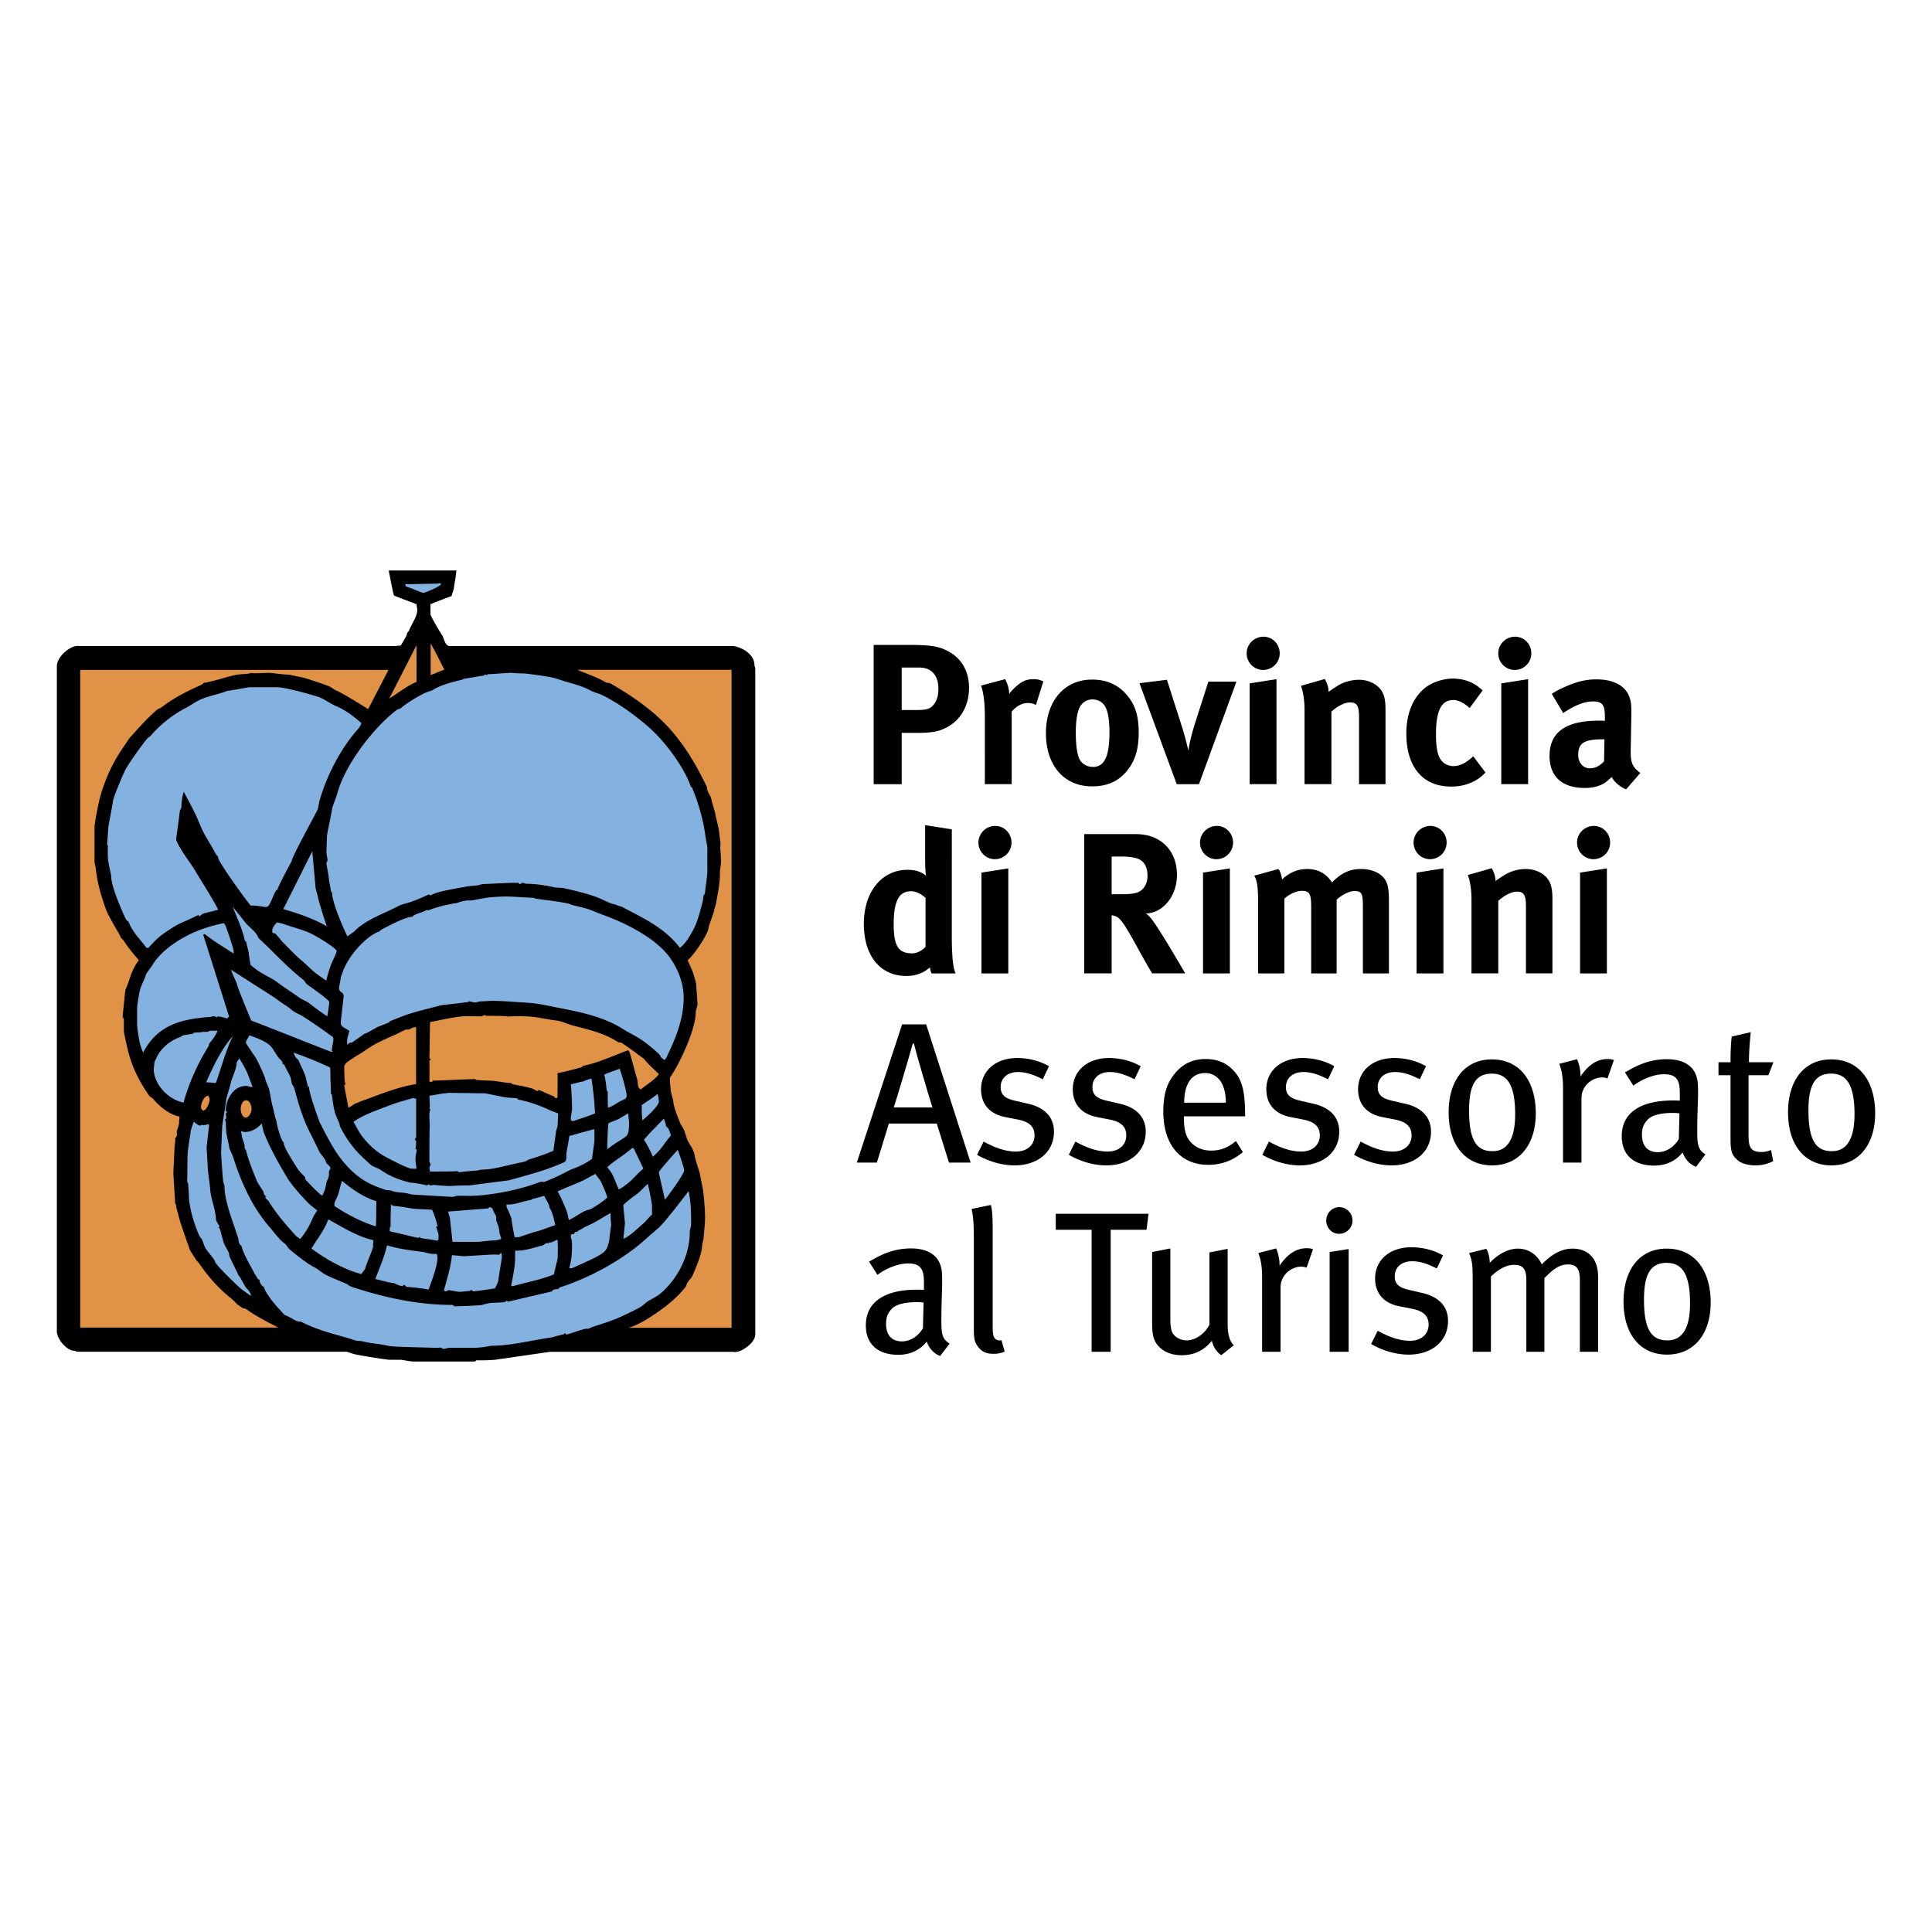 <svg xmlns="http://www.w3.org/2000/svg" width="2500" height="2500" viewBox="0 0 192.756 192.756"><g fill-rule="evenodd" clip-rule="evenodd"><path fill="#fff" fill-opacity="0" d="M0 0h192.756v192.756H0V0z"/><path d="M38.792 56.918h6.741c-.053.715-.228 1.485-.228 1.624 0 .148-.166.644-.253.924-.677.256-1.426.538-2.105.814v1.013c.006.148.757 1.462 1.193 2.127.16.259.254 1.128.853 1.035H73.12c.93.099 2.151.852 2.151 1.901 0 .14.083.226.083.341v66.272c0 .139.022.18-.016.236 0 .699-1.211 1.621-1.873 1.672-.127.004-.235.047-.25-.002h-18.36l-5.441.787c-.744.062-1.044.062-1.889.055a.275.275 0 0 1-.246.121h-6.12c-.154 0-1.083-.176-1.226-.176h-1.129c-.149 0-2.273-.312-3.345-.535-.292-.051-.78-.264-.924-.264H7.75c-.152 0-.202-.068-.248-.102-.826.096-1.894-1.256-1.83-1.994V66.464c.006-.971 1.408-2.155 2.237-2.01h31.624c.107-.053.287-.03.45-.046.217-.362.618-1.012.618-1.154 0-.144.157-.229.212-.357.286-.713.817-1.401.817-2.025 0-.145-.06-.428-.074-.592-.709-.276-1.515-.558-2.253-.869-.202-.742-.309-1.485-.478-2.243l-.033-.25z"/><path d="M49.992 124.988c.073.135.079.285.079.43 0 .148-.347 2.152-.347 2.297 0 .146-.229.648-.351.828-.703.119-1.973.287-2.114.287-.145 0-.118-.109-.26-.109-.145 0-.046.053-.107.068-.342.041-.928.096-1.069.096-.143 0-.919-.164-1.063-.164-.135 0-.112.109-.254.109-.142 0-.142-.057-.223-.064.346-1.281.695-2.363.802-3.539.711.047 1.024.104 1.167.104.142 0 2.181-.125 2.758-.158.223-.012.519-.012.793.016l.189-.201zM43.573 125.104c.064.125.069.262.069.404 0 .908-.726 2.689-.876 3.15-1.109-.188-1.425-.201-2.208-.268-.119-.076-.129-.188-.277-.188-.136 0 0 .119-.136.119-.15 0-.625-.178-.843-.312-.611-.037-1.315-.305-1.856-.393.366-1.01.927-2.244 1.162-3.371 1.28.402 2.553.514 3.79.699.325.118.769.189 1.175.16zM55.622 123.676c.07.824.014 1.715.014 1.859 0 .148-.288 1.092-.361 1.602-1.391.576-2.67.77-4.079 1.178h-.204c.214-1.152.403-1.936.403-2.891v-.656c.859.086 1.983-.334 2.663-.488.187-.039.401-.27.546-.27.146 0 .047.068.094.115.033-.047.024-.08.033-.166.363.053.528-.145.891-.283zM32.758 121.658c1.427.783 2.914 1.729 4.505 2.076-.045.369-.045.535-.045.682s-.744 1.896-.744 2.033c0 .145-.296.48-.423.668-1.674-.451-3.414-1.391-4.979-2.555.597-.98 1.247-1.757 1.686-2.904zM60.912 121.031c.016.775.062.994.062 1.15 0 .145-.17 1.23-.17 1.371 0 .143-.119.697-.252.965-.098.189-.249.389-.414.5-.407.287-1.006.578-1.476.789-.499.236-1.086.5-1.604.723h-.262c.12-.473.176-.775.229-1.172.075-.914.054-1.258.014-1.598.049-.1-.088-.141-.081-.289v-.299c.122-.09.392.043.367-.219.115-.068.27.01.399-.191.223-.064.499-.283.743-.396.987-.416 1.605-.885 2.445-1.334zM48.869 120.451c.142 0 .222.074.262.131.335.891.369.402.369 1.111 0 .119.316.748.316 1.143 0 .236.139.51.192.756-.242.129-.537.154-.824.17-.75.039-1.306.139-1.442.135h-2.599c-.069-.771-.24-2.131-.24-2.266 0-.141-.168-.518-.187-.752l3.92-.311c.142 0 .084-.117.233-.117zM39.009 120.166c.088.064.187.141.299.15.517.041 1.092.131 1.619.229.67.123 1.425.076 2.188.16.24.512.527 1.477.527 1.621 0 .143-.113-.064-.113.076 0 .145.223.643.223.791v.465l-.131.129c-.528-.117-1.103-.178-1.652-.26-.04-.047-.04-.092-.072-.148-.04.057-.058.115-.206.115-.143 0-1.871-.459-2.806-.643-.007-.41.049-.486.09-.545.019-.054-.041-.161.034-2.14zM54.307 119.309c.119.352.483.766.509 1.162.322.514.446 1.121.585 1.756-.489.148-1.375.518-1.908.65-.584.137-1.646.561-1.794.561h-.352c-.127-.596-.303-1.605-.303-1.744 0-.146-.282-.85-.508-1.264v-.256c.927.033 1.515-.314 2.423-.449a.258.258 0 0 0 .125-.09c.393-.098.795-.217 1.223-.326zM64.627 118.104c.192.709.428 2.07.424 2.213v.865c-.3.244-.578.65-.893.91-.555.467-1.206 1.158-1.961 1.514.044-.541.153-1.424.153-1.58 0-.141-.165-1.631-.165-1.77 0-.117 1.107-.951 1.215-1.023.419-.286.803-.721 1.227-1.129zM34.133 117.814c.921.789 2.221 1.699 3.418 2.021-.03.32.015 2.189-.062 2.514-1.393-.414-2.842-1.178-4.121-2.025v-.25c0-.145.287-.641.378-.924.135-.4.199-.855.387-1.336zM59.405 117.125c.2.301.463.574.574.818.227.496.599 1.361.599 1.504s-1.044.857-1.588 1.148c-.188.105-.4.119-.61.215-.551.254-1.083.676-1.621.908-.087-.246-.106-.549-.18-.764a15.957 15.957 0 0 0-.942-2.088c.757-.361 1.6-.666 2.379-1.016.463-.213.907-.491 1.389-.725zM67.615 114.713c.25.656.648 1.898.648 2.035 0 .418-1.746 2.742-1.924 2.957-.199-.936-.601-2.605-.601-2.754 0-.14 1.217-1.48 1.877-2.238zM63.062 114.541c.063 0 .146.014.186.076.31.633.595 1.26.944 1.971-.899.752-1.192 1.369-2.45 2.088-.385-.775-.492-1.51-1.166-2.213.652-.629 1.651-1.17 2.486-1.922zM26.115 112.078c.078.359.134.729.261 1.051.632 1.537 1.464 3.027 2.316 4.43.452.736 1.44 1.84 2.136 2.539.212.205.518.422.811.664-.114.246-.339.51-.416.711-.366.883-.754 1.514-1.266 2.137-.137-.057-.187-.172-.353-.219-1.093-1.219-2-2.24-2.824-3.58-.039-.072-.305-.221-.305-.363s.068-.02.117-.055c-.193-.133-.283-.268-.283-.402 0-.148-.56-.836-.727-1.277-.368-.891-.829-2.07-1.042-2.963-.199-.258-.126-.32-.126-.354 0-.256-.24-.77-.278-1.025-.021-.188-.067-.342-.112-.547a.834.834 0 0 0 .417.113c.643 0 1.263-.362 1.674-.86zM19.333 111.902c.184.178.488.4.636.4.143 0 .028-.041.053-.076.151.031.566.049.759-.094.019.088.07.027.07.17 0 .141-.233 2.037-.233 2.18 0 .145.12 2.033.12 2.186 0 .143.237 1.838.237 1.977 0 .754.573 2.125.573 3.049 0 .139.336.543.336.686 0 .137-.067.018-.114.062.046.037.1.074.141.096.15.459.259.939.39 1.383.186.58.561.914.561 1.293 0 .152.634 1.34.93 2.023.18.139.48.842.741 1.207.134.189.51.482.496.855-.314-.238-.736-.52-.997-.721-.141-.113-2.601-2.426-2.601-2.758 0-.137-.612-.816-.908-1.248-.16-.254-.247-.652-.379-.914-.04-.102-.191-.215-.25-.352-.489-1.053-1.048-2.887-1.048-4.002 0-.146-.062-.973-.062-1.115 0-.148-.112-.236-.112-.344.053-1.848 0-2.135.058-2.816.054-.697.285-1.922.285-2.068-.001-.141.181-.693.318-1.059zM66.231 111.611c.083.193.201.516.201.664 0 .143.229.244.264.346.074.199.193.449.245.688-.673.697-.829 1.262-1.803 2.096-.261-.596-.541-1.164-.892-1.693.637-.763 1.272-1.343 1.985-2.101zM62.683 111.094c.014.316.074.748.074.895 0 1.758-.177 1.125-2.166 2.668-.014-.713.042-1.869.105-2.568.293-.186.662-.271.927-.402.304-.14.686-.416 1.06-.593z" fill="#83b2e1"/><path d="M24.556 109.777c.419 0 .546.67.546.859 0 .342-.268.867-.573.867-.466 0-.519-.826-.519-.838 0-.224.108-.888.546-.888z" fill="#e09346"/><path d="M41.2 109.551l.318.061v3.861c0 .141-.117.033-.117.178s.117.113.117.234c0 .574-.059.598-.059.742s.111-.086.111.062c0 .541-.254.398-.015 1.916h-.457c-.409.006-2.318-1.02-2.49-1.109-1.108-.582-1.854-1.305-2.527-2.195-.283-.369-.527-.9-.818-1.381 1.127-.785 2.385-1.152 3.518-1.607.745-.293 1.614-.534 2.419-.762z" fill="#83b2e1"/><path d="M20.781 109.322c.066.137.134.229.134.377 0 .277-.278 1.102-.675 1.111-.12-.121-.189-.23-.189-.369 0-.275.239-1.105.73-1.119z" fill="#e09346"/><path d="M65.607 109.139c.078.248.131.613.131.742 0 .512-1.475 1.758-1.639 1.904-.024-.195-.078-.375-.074-1.535.584-.412 1.095-.695 1.582-1.111zM44.815 109.033l3.533.049c.141 0 1.349.268 2.045.395.331.041.743.074 1.133.088.086.037.138.102.189.146 1.094.18 2.438.701 3.281 1.115.211.107.695.191.695.328 0 .143-.056 1.006-.056 1.148 0 .141-.129.385-.155.547-.089.627-.181 1.326-.269 1.965-.781.344-1.619.623-2.402.852-.132.033-.28.178-.461.23-.218.059-.53.115-.806.172-1.103.23-2.377.633-3.564.633-.119 0-.282.084-.404.084-.856.047-1.61.166-1.751.166-.143 0-.102-.062-.156-.098-.05-.016-.154.039-2.766.035-.003-.141-.063-.197-.063-.336 0-.143.114-.232.114-.373 0-.143-.114-.168-.114-.287 0-3.365.036-3.506.036-3.617 0-.232-.036-.607-.036-.742 0-.324-.023-.629.114-.801l-.114-.131c.063-.062.06-.102.005-1.273.654-.117 1.342-.246 1.972-.295zM59.008 107.6c.185 1.168.301 2.318.359 3.48-.705.299-1.457.531-2.153.76h-.175c-.076-.062-.088-.135-.088-.283 0-.146.128-.832.128-.977 0-.139-.054-1.754-.122-2.395.424-.078.836-.244 1.227-.285.225-.134.513-.185.824-.3zM61.822 106.625c.058.117.704 2.168.704 2.721 0 .328-.411.377-.814.621-.467.268-.594.418-1.063.557-.015-.486-.015-1.391-.015-1.52 0-.15-.052-.16-.104-.221-.059-.523-.092-1.035-.245-1.57.476-.242.996-.356 1.537-.588z" fill="#83b2e1"/><path d="M23.867 105.584c.306.479.557.934.756 1.355.196.432.357.963.587 1.514-.199.01-.507-.111-.654-.111-1.334 0-2.033 1.436-2.033 2.492 0 .145.109-.072.109.061 0 .146-.062.137-.101.182-.009.111.041.307.041.457 0 .135-.11.023-.11.172 0 .137.061.16.074.223-.014.348.036.863.036 1.01 0 .139.289 1.373.289 1.521 0 .139.328.73.435 1.094.729 2.307 1.833 4.824 3.556 6.822.461.529 1.062 1.355 1.512 1.66.219.15.349.451.507.6.871.719 1.863 1.494 2.504 1.807.378.178.762.574 1.127.742.668.34 1.419.621 2.151.943.214.221.625.324.814.383 3.214 1.029 6.373 1.682 9.693 1.682.054 0 .087.137.234.137.143 0 2.235-.055 2.691-.137.187-.027.303-.098.511-.135.567-.125 1.209-.07 1.782-.15.056-.037.148-.07.167-.15l.134.113 4.394-1.029c.113-.266.43-.182.636-.252.064-.035.059-.092.121-.137 2.925-.93 6.357-2.752 8.771-4.99.511-.475 1.052-.861 1.489-1.352.879-.996 1.837-2.273 2.614-3.268.078.312.181 1.127.197 1.414.034.689.052.857.052 1.836 0 .287-.135.561-.135.861 0 2.025-.968 4.322-2.768 5.967-.333.312-.911.629-1.306.844-.312.172-.592.514-.973.711a31.17 31.17 0 0 1-1.834.895c-.851.395-1.858.699-2.764.998-.13.045-.266.107-.398.174-.1.049-.293.01-.404.039-.592.145-1.703.557-1.835.557-.158 0-.031-.113-.185-.113-.142 0-.025.045-.051.084-.396.092-.858.205-1.278.33-1.916.256-4.141.846-6.067.83-.511.129-1.266.201-1.791.201h-2.307c-.149 0-.469.107-.612.107-.119 0-.185-.213-.63-.094-.068-.014-.117-.014-.18-.014-5.719-.152-3.85-.105-5.686-.379a14.374 14.374 0 0 1-1.663-.281c-.167-.033-.416-.01-.639-.072-.992-.342-2.105-.6-3.203-.963-.714-.236-1.5-.543-2.238-.924-.403.057-.701-.221-1.045-.395-.174-.09-.392-.213-.567-.26-.646-.703-1.336-1.426-1.841-2.287-.073-.125-.189-.326-.205-.488-.235-.117-.446-.441-.446-.646 0-.146-.153-.146-.21-.178-.016-.164-.217-.379-.287-.52-.446-.871-1.064-1.838-1.306-2.738-.009-.059-.121-.092-.188-.23-.051-.098-.131-.297-.119-.465-.38-1.336-1.391-3.688-1.391-5.254 0-.145-.119-.373-.138-.541a79.904 79.904 0 0 1-.206-2.846c0-.15.111-2.475.111-2.615s.4-2.529.4-2.664c0-.148.345-1.176.475-1.756.099-.441.565-1.342.565-1.891.004-.139.174-.296.259-.493z" fill="#83b2e1"/><path d="M29.296 105.021c1.209.43 2.571.969 3.64 1.492.03.303.03.852.03.998s.056 1.439.056 1.57c0 .156.042.057.086.098.083.623.153 1.275.327 1.883.1.352.449 1.008.449 1.158 0 .141.291.643.471.959.386.66.869 1.291 1.368 1.83.356.375.874.848 1.27 1.205.227.205.72.32 1.016.525 1.019.723 2.042 1.02 2.916 1.254.565.025 1.146.16 1.706.277l.132-.117c.136.213.408.043.626.072.461.062 1.309.105 1.462.105.146 0 .776-.061 1.979-.061l3.952-.512c1.03-.289 2.14-.584 3.154-.906a25.58 25.58 0 0 0 2.362-.898c.28-.121.175-.621.224-.932.065-.518.208-1.084.279-1.68.812-.236 1.669-.465 2.506-.691v1.107c.004.145-.163 1.217-.24 1.859-.605.469-1.512.873-2.133 1.078-.792.422-1.701.871-2.575 1.203-.157.057-.358-.02-.512.039-1.757.678-3.838 1.115-5.754 1.311-1.021.1-1.374.055-2.412.055-.17 0-.405.113-.54.113l-3.88-.227c-.142 0-.516-.104-.696-.137-.547-.111-1.016-.049-1.495-.254-.158-.064-.415-.025-.618-.092-.738-.238-1.599-.564-2.372-1.092-1.113-.758-2.038-1.85-2.75-2.996-.503-.82-.974-1.742-1.421-2.615-.085-.193-1.069-2.898-1.069-3.492 0-.146-.037-.053-.089-.078-.141-.344-.183-.764-.284-1.086-.178-.486-.443-.996-.68-1.547-.043-.135-.175-.156-.244-.252a1.703 1.703 0 0 1-.247-.526zM23.25 103.352c-.76 1.504-1.204 3.33-1.717 4.695-.192.008-.424-.049-.964-.062.639-1.481 1.535-3.358 2.681-4.633zM24.89 103.293c.721.268 1.679.596 2.138 1.111.299.346.529.838.781 1.131.206.25.391.326.391.6 0 .137.1.029.145.053.142.33.333.676.518 1.025.156.268.195.643.27.928.033.135.165.227.196.34.24.797.493 1.832.801 2.645.185.508.397 1.072.638 1.551.316.662.757 1.49 1.115 2.281.033.088.631.729.631.963 0 .141.454.457.454.596 0 .152-.107.229-.14.357-.019.105 0 .279-.019.461-.024.234-.203.449-.227.623-.111.611-.188.885-.446 1.348-.592-.463-1.078-1.016-1.609-1.562-.036-.029-.084-.158-.084-.299 0-.021-.551-.492-.846-.99-.244-.4-1.282-1.961-1.282-2.4 0-.135-.107-.125-.151-.244a7.768 7.768 0 0 1-.562-1.816c-.027-.234-.141-.459-.19-.689a16.881 16.881 0 0 0-.229-.977c-.132-.504-.201-1.096-.338-1.654-.08-.305-.367-.852-.367-.99 0-.145-.55-1.389-.875-1.994-.289-.521-1.073-1.537-1.073-1.68-.001-.148.23-.472.36-.718zM21.003 102.834h.706c-.167.441-.517.906-.842 1.299-.017.053-.021.18-.036.215a21.433 21.433 0 0 0-2.518 5.656c-1.633-.33-2.973-1.922-2.973-3.324 0-.152.058-.461.058-.604 0-.139.136-.359.211-.531.466-1.02 1.394-1.729 2.335-2.061.114-.045.292-.195.464-.215.291-.037.575-.098.845-.129-.011-.193.535-.094.801-.154.206-.055.484-.039.627-.039.141 0 .182-.117.322-.113z" fill="#83b2e1"/><path d="M41.307 102.492h.206v5.674c-1.226.162-2.83.715-4.145 1.211-.604.234-1.299.455-1.949.744-.209.109-.407.287-.661.402-.13-.768-.412-2.115-.412-2.266s.111.084.111-.055c0-.428-.093.352-.111-1.781 0-.119.149-.355.312-.469.636-.465 1.347-.842 1.994-1.299.792-.551 1.897-1.039 2.821-1.439.356-.158.683-.354.985-.48.095-.041.287.012.385-.035a2.95 2.95 0 0 1 .464-.207zM48.348 101.285c.141 0 .089.061.141.068.109-.01 2.09-.002 2.139.066 2.552-.16 3.349.221 4.86.393.592.066 1.202.398 1.802.539 1.408.363 3.021.734 4.366 1.613.094.055.311.043.38.092.79.523 1.515 1.072 2.243 1.611.298.414.945.996 1.461 1.498-.487.641-1.164.988-1.803 1.525-.4-.178-.244-.631-.358-.996-.258-.855-.476-1.725-.722-2.588a.76.76 0 0 0-.192-.324c-1.53.561-2.974 1.256-4.508 1.562-.057.041-.057.096-.115.133-.744.197-1.562.436-2.413.586.01.617.01 1.246-.01 2.48h-.172c-.142.006-.136-.111-.191-.168-.51-.166-1.392-.631-1.539-.631-.135 0 .094.107-.059.107-.139 0-.411-.203-.635-.271a16.531 16.531 0 0 0-1.722-.369c-.103-.016-.247-.055-.282-.158-.846-.02-1.473-.234-2.178-.234-.144 0-.951-.055-1.091-.055-.142 0-.248-.008-.355-.111l-4.153.166c-.141 0-.062.053-.126.115h-.269v-2.1c-.005-.148.109.039.109-.105 0-.146-.051-.096-.114-.164l.063-3.59c.934-.178 1.858-.4 2.775-.523.733-.1 1.091-.057 2.363-.057.109.001.163-.11.305-.11z" fill="#e09346"/><path d="M23.044 96.748l4.391 2.812c.668.525 1.192.787 1.73 1.242.301.26.715.383 1.077.617a60.566 60.566 0 0 1 2.984 2.057c.029.062.029.16.029.301 0 .143-.123.633-.143.986-.034.062.005.076.127.166h-.234c-2.765-1.066-5.419-2.152-7.938-3.105-.475-1.135-1.404-3.412-1.404-3.557 0-.136-.456-1.027-.619-1.519z" fill="#83b2e1"/><path d="M22.326 92.102c.127.115.201.299.257.475.278.739.738 2.169.728 2.309v.25c-1.068-.686-2.042-1.27-2.89-1.95 0 0-.141.033-.141.086l2.581 8.162c-.066.074-.171.107-.186.188-.308-.109-.651-.168-.928-.225l-.123.115c-.132-.121-.194-.115-.338-.115-.149 0-.215.066-.339.07-1.201.074-2.667.264-3.84.801-1.351.615-2.194 1.557-2.829 2.744a5.775 5.775 0 0 1-.336-.994 15.012 15.012 0 0 1-.263-1.779v-1.682c0-.141.146-1.156.263-1.699.1-.475.597-1.418.597-1.562 0-.146.512-.74.73-1.107 1.01-1.622 3.245-2.911 4.927-3.504a16.759 16.759 0 0 1 2.13-.583zM27.658 92.042c.272 0 1.319.378 1.325.378.627.192 1.346.402 1.935.668.861.398 2.673 1.555 2.673 1.792 0 .143-.248.665-.365.91-.306.634-.497 1.344-.677 2.043-.258-.17-.582-.395-.938-.652-.571-.441-1.077-.989-1.494-1.328-.556-.456-1.241-1.179-1.832-1.775-.254-.255-.521-.64-.826-.945-.036-.037-.292-.001-.292-.147v-.236c0-.144.375-.708.491-.708zM23.217 90.493c.446.486 1.036 1.279 1.315 1.616.339.399 1.03.848 1.268 1.494 1.448 1.321 2.755 2.815 4.441 4.134.151.139.243.336.351.436.541.406 2.258 1.568 2.258 1.82 0 .135-.106.916-.194 1.404-.648-.406-1.311-.918-1.864-1.348-.249-.191-.57-.27-.842-.457-.778-.547-1.74-1.178-2.258-1.572-.634-.484-1.531-.818-2.282-1.417-.134-.102-.24-.196-.41-.331-.07-.414-.185-1.041-.185-1.193 0-.138-.225-.857-.225-1 0-.146-.114-.157-.161-.222-.197-1.025-.776-2.306-1.212-3.364zM50.962 89.455c.142 0 2.094.12 2.235.12.146 0 .127.058.181.072 1.091.158 2.189.274 3.211.476.106.023.294.081.419.152.438.104.97.238 1.476.368.524.145 1.049.409 1.612.608 2.174.781 5.065 2.194 6.538 4.028 1.013 1.267 1.576 2.853 1.576 4.251 0 2.037-.73 3.984-1.788 6.102l-.141.129c-.131-.125-.369-.234-.369-.377 0-.141-1.223-1.17-1.876-1.619-.595-.404-1.364-.762-1.94-1.135-2.075-1.303-4.719-1.754-6.533-2.113-.863-.172-1.844-.393-2.766-.461-.458-.037-.921-.053-1.379-.09a49.41 49.41 0 0 0-2.209-.117c-.145 0-1.119.059-1.265.059-.136 0-.43.111-.578.111-.136 0-.394-.111-.534-.111-.148 0-.057.059-.113.066-.863.105-1.787.215-2.649.309-.965.252-2.085.521-3.144.84-.662.199-1.32.504-2.005.746-.058.037-.058.1-.112.139-.354.137-.758.307-1.155.459-.374.215-1.106.637-1.322.686-.397.312-.855.594-1.221.865-.027.01-.166.02-.263.031-.063.043-.079.166-.217.154v-.375c-.005-.141.113-.637.23-.959-.477-.369-.866-.389-.866-.844 0-.139.286-2.467.286-2.613 0-.523-.453-.332-.453-.832 0-.143.167-.885.167-1.021 0-.146.118-.316.156-.451.451-1.53 2.243-3.643 3.653-4.165.099-.036.221-.19.358-.257.537-.249 2.226-1.222 3.013-1.222 0-.229.926-.395 1.394-.67.059-.015.117.043.175.023a14.033 14.033 0 0 1 2.763-.713c.17-.025.377-.125.576-.173.266-.065.632-.125.958-.087.58-.096 1.259-.271 1.969-.329 1.488-.115 1.804-.06 1.952-.06zM31.158 84.926l.324 3.634c0 .152.23.75.263 1.091.251.867.531 1.831.864 2.778-1.214-.738-2.892-1.308-4.345-1.729l2.894-5.774z" fill="#83b2e1"/><path d="M24.906 68.562h2.685c.999 0 4.079.922 4.265.998.573.231 1.182.692 1.721.911.872.358 1.652.952 2.487 1.677-.057.129-.125.326-.26.487-1.919 2.152-3.199 4.794-3.918 7.215-.073.274-.103.639-.216.955-.043.156-2.551 4.673-2.551 5.067 0 .027-1.205 2.19-1.461 2.92-.042.031-.094.019-.136.081-.186.337-.347.76-.488 1.06-.177.368-.252.56-.528.56-.14 0-.969-.175-1.488-.142-.54-.614-3.248-4.383-3.248-4.778 0-.133-.171-.238-.247-.378-.379-.764-.919-1.54-1.262-2.239-.225-.445-.431-.991-.632-1.442-.36-.801-.843-1.659-1.292-2.514-.188.448-.243 1.393-.243 1.532 0 .143-.144.282-.155.403-.099.922-.359 2.637-.359 2.783 0 .465 1.35 2.311 1.468 2.5.086.139.272.378.34.513.657 1.122 1.843 2.933 2.381 4.033a69.72 69.72 0 0 1-1.456.373c-.146.033-.321.271-.462.271-.139 0 .083-.113-.062-.113-.02 0-1.03.494-1.653.759-.598.257-1.237.687-1.884 1.144-.494.343-.97.847-1.445 1.363h-.194c-.63-.851-1.378-1.542-1.761-2.538-.03-.102-.213-.137-.306-.345-.288-.6-1.455-3.189-1.455-4.257 0-.144-.241-1.074-.308-1.658-.048-.47-.026-.935-.018-1.381-.009-.058-.072-.003-.072-.146 0-.151.113-1.519.113-1.669 0-.134.46-2.462.46-2.61 0-.331 1.102-2.938 1.336-3.329a33.017 33.017 0 0 1 2.073-2.928c.067-.092.275-.191.385-.324a11.917 11.917 0 0 1 3.517-2.766c.493-.259.981-.64 1.56-.875.809-.337 1.759-.48 2.532-.809.735-.079 2.094-.364 2.237-.364zM50.962 67.126c.746.062 1.149.062 1.284.062.152 0 1.843.21 2.681.374.309.062.637.156.98.269.9.316 2.03.525 2.988 1.053.298.176.769.279 1.122.436.502.239.982.516 1.464.811 1.089.664 2.487 1.734 3.31 2.475 1.696 1.518 3.482 4.005 4.123 5.848.04.05.083.097.129.117.616 1.484 1.121 3.19 1.326 4.758.053.414.2 1.086.2 1.219v2.578c0 .145-.23 1.817-.23 1.953 0 .146-.119.18-.14.241-.036.232-.06.531-.12.748-.27.983-.5 2.004-1.032 2.917-.237.404-.625 1.139-1.212 1.582-1.552-2.051-3.768-3.015-5.806-4.102-.101-.054-.307-.065-.387-.114-.202-.125-.494-.15-.704-.229-.535-.201-1.065-.513-1.667-.709-.944-.316-1.991-.576-3.035-.805-.275-.055-.647-.019-.973-.09-.924-.201-1.836-.342-2.75-.342-.114 0-.229-.095-.377-.095-.14 0-.11.114-.258.114-.142 0-.074-.062-.117-.105-.228-.009-.592-.009-.744-.009-.142 0-2.527.114-2.667.114-.142 0-.417.053-.615.126-.386.047-.853.07-1.24.139-.872.162-1.738.303-2.587.516a5.171 5.171 0 0 0-.989.365l-.116-.116c-.608.289-1.24.564-1.82.759-.379.139-.885.228-1.258.424-1.502.791-3.271 1.342-4.437 2.579-.155.088-.379.254-.632.435-.299-.589-1.521-3.333-1.521-4.343 0-.136-.04-.03-.089-.06-.077-.45-.185-.9-.236-1.367-.049-.517-.241-1.382-.241-1.522 0-.139.109-.171.109-.321 0-.139-.109-.602-.109-.747 0-.135.052-1.519.052-1.656 0-.149.515-2.587.515-2.731 0-.143.414-1.111.555-1.64.788-2.805 3.594-6.465 5.906-8.218.091-.064.31-.078.438-.198.605-.522 1.609-1.101 2.204-1.404.248-.133.622-.248.906-.349.715-.486 1.956-.827 2.933-1.038.055-.011.104-.058.169-.107.637-.075 1.819-.309 1.962-.309.142 0 .053-.107.203-.107.137 0 .104.063.137.107.037-.044.043-.102.114-.145.576-.021 1.206-.078 2.299-.141z" fill="#83b2e1"/><path d="M62.704 132.471c.496-.125 1.15-.447 1.624-.727 1.348-.814 2.977-1.945 4.078-3.357.067-.096.101-.295.165-.4.18-.307.441-.494.538-.742.303-.75.938-2.15.938-2.975 0-.145.138-.518.151-.748.035-.572.123-1.193.14-1.775.03-1.322-.175-2.723-.175-2.869 0-.148-.34-1.674-.34-1.811 0-.039-.518-1.547-.518-1.803 0-.146-.092-.295-.137-.455-.117-.35-.443-.723-.598-1.109-.119-.299-.219-.742-.376-1.07-.062-.129-.223-.346-.314-.539-.141-.34-.702-1.682-.702-2.209 0-.129-.199-.689-.251-1.055a12.31 12.31 0 0 1-.091-1.061c0-.141 0-.209.015-.27.936-1.32 2.566-4.779 2.566-6.531 0-.143.173-.602.173-.746 0-.139-.125-1.83-.125-1.975 0-.154-.196-.777-.297-1.111-.122-.41-.378-.867-.558-1.338.621-.486 2.072-2.657 2.072-3.207 0-.151.568-1.614.568-1.753 0-.142.154-.494.191-.725.126-.728.383-1.917.383-2.75 0-1.294.213-.53.041-2.692-.007-.115.018-.33.018-.456 0-.158-.09-.803-.137-1.214-.067-.572-.378-1.631-.378-1.778 0-.145-.406-1.38-.406-1.52 0-.145-.252-.522-.379-.823-.04-.098-.015-.297-.095-.457-.383-.746-.762-1.507-1.23-2.317a21.014 21.014 0 0 0-2.456-3.417c-1.613-1.797-3.864-3.348-5.927-4.513-.089-.056-.312-.007-.455-.103-.803-.49-1.869-.843-2.829-1.245h15.398v65.645H62.704v.001zM8.003 132.453V66.838h30.759l-2.032 3.905c-.899-.552-2.375-1.491-3.212-1.866-.214-.088-.455-.316-.706-.416-.595-.24-1.306-.454-2.007-.69-.613-.22-1.316-.301-1.952-.459-.623-.009-1.311-.124-2-.186-1.609.062-1.687.049-1.727 0-.534.167-1.132.092-1.763.245-.959.22-2.085.614-3.039.76-.048.073-.211.182-.407.273-1.246.552-2.669 1.276-3.806 2.172-.111.096-.303.114-.437.229-1.01.866-1.887 1.881-2.729 2.8-.538.792-1.171 1.689-1.608 2.521a17.165 17.165 0 0 0-1.267 3.099c-.3.997-.639 3.057-.639 3.211v3.544c0 .14.105.474.124.689.138 1.318.515 2.649.979 3.958.347.967 1.479 2.678 1.479 2.816 0 .144.22.244.32.398.412.647.988 1.345 1.521 1.959-.769.957-.958 2.169-1.354 2.994-.083.848-.26 2.49-.26 2.633s.119.148.119.291v1.135c0 .143.183.979.296 1.494.394 1.746.984 3.178 2.237 4.98.063.102.309.199.423.35.587.707 1.631 1.564 2.604 1.719-.053.314-.053.506-.053.646 0 .146-.134.525-.213.756-.057.17.115.602-.182.732.052.359-.053.697-.062 1.039-.046 1.322-.113 2.322-.113 2.469 0 .143.175 2.783.175 2.934 0 .141.052.154.089.215.02.352.159.695.231 1.035.14.658 1.104 3.318 1.104 3.34 0 .141.37.641.589 1.016.118.193.293.332.424.533.891 1.277 1.872 2.408 3.15 3.432.224.178.431.389.595.594.086.016.366.252.513.342.091.062.315.059.443.154.773.602 2.154 1.309 3.159 1.82H8.003zM41.556 64.374v3.664c-.816.319-1.795 1.058-2.726 1.67l2.726-5.334zM42.968 64.2c.498.875.951 1.795 1.363 2.622-.425.134-.887.361-1.363.526V64.2z" fill="#e09346"/><path d="M43.917 58.187c.144 0 .002.048.072.126-.188.254-1.598.839-1.754.839-.146 0-1.152-.462-1.744-.648-.005-.07-.062-.125-.057-.214l3.191-.062.292-.041z" fill="#83b2e1"/><path d="M89.963 66.603h1.78c1.178 0 1.878.78 1.878 2.078 0 .661-.1 1.06-.339 1.44-.38.579-.721.719-1.859.719h-1.459v-4.237h-.001zm-2.797-2.259v13.892h2.798v-5.117h1.539c1.539 0 2.14-.16 2.78-.459 1.518-.72 2.397-2.199 2.397-4.039 0-1.598-.7-2.878-1.999-3.597-.78-.44-1.5-.68-3.858-.68h-3.657zM100.277 67.762c.238.42.379.879.418 1.459.381-.52 1.021-1.079 1.52-1.299.221-.101.58-.16.879-.16.4 0 .58.041 1 .22l-.74 2.358c-.26-.14-.479-.2-.779-.2-.6 0-1.139.28-1.639.859v7.236h-2.678V71.4c0-1.379-.16-2.419-.381-2.998l2.4-.64zM108.99 69.781c.479 0 .9.2 1.16.54.357.459.539 1.359.539 2.739 0 2.418-.5 3.458-1.66 3.458-.518 0-1.117-.279-1.357-.84-.221-.52-.34-1.398-.34-2.578 0-1.02.1-1.739.279-2.279.221-.64.739-1.04 1.379-1.04zm-.039-1.978c-2.76 0-4.598 2.138-4.598 5.356s1.818 5.297 4.598 5.297c1.578 0 2.598-.54 3.377-1.419.879-1 1.281-2.199 1.281-3.958 0-1.659-.361-2.778-1.18-3.737-.88-1.04-2.021-1.539-3.478-1.539zM116.424 67.822l1.479 4.617c.221.68.52 1.799.66 2.459.078-.6.301-1.58.621-2.598l1.377-4.298h2.799l-3.738 10.234h-2.219l-3.719-10.074 2.74-.34zM127.357 67.762v10.474h-2.68V68.182l2.68-.42zm.319-2.578c0 .919-.738 1.658-1.658 1.658a1.651 1.651 0 0 1-1.639-1.658c0-.92.76-1.66 1.68-1.66.898 0 1.617.74 1.617 1.66zM132.174 67.743c.24.419.381.859.381 1.279.398-.281.738-.52 1.178-.76a4.239 4.239 0 0 1 1.84-.44c1.139 0 2.139.6 2.457 1.479.141.38.201.82.201 1.459v7.476h-2.639V71.58c0-1.159-.199-1.499-.9-1.499-.539 0-1.238.36-1.857.919v7.236h-2.68V70.82c0-.879-.119-1.719-.357-2.398l2.376-.679zM146.627 70.641c-.543-.5-1.121-.801-1.619-.801-1.201 0-1.74 1.04-1.74 3.439 0 1.339.18 2.139.52 2.578.279.36.74.579 1.199.579.621 0 1.18-.259 1.838-.838l.162-.141 1.219 1.619c-.4.399-.58.54-.939.76-.721.42-1.52.64-2.498.64-2.82 0-4.459-1.959-4.459-5.277 0-2.359.9-3.917 2.1-4.738.678-.459 1.68-.759 2.537-.759.68 0 1.42.16 1.98.459.379.2.559.34.998.72l-1.298 1.76zM152.461 67.762v10.474h-2.678V68.182l2.678-.42zm.32-2.578c0 .919-.738 1.658-1.658 1.658-.9 0-1.641-.739-1.641-1.658 0-.92.76-1.66 1.68-1.66.9 0 1.619.74 1.619 1.66zM160.078 73.759l-.041 2.198c-.398.44-.9.7-1.4.7-.678 0-1.178-.539-1.178-1.338 0-1.22.639-1.559 2.498-1.559h.121v-.001zm-5.26-4.538l1.141 1.919c1.1-.739 2.1-1.159 2.959-1.159.98 0 1.201.38 1.201 1.52v.419c-.221-.02-.402-.02-.602-.02-3.258 0-4.918 1.119-4.918 3.518 0 2.039 1.24 3.198 3.518 3.198.842 0 1.559-.2 2.061-.56.199-.14.418-.34.621-.54.258.52.818.979 1.436 1.239l1.422-1.639c-.779-.58-.961-.999-.961-2.099v-.18l.061-3.438c.021-1.1-.041-1.419-.182-1.839-.398-1.139-1.578-1.779-3.297-1.779-.938 0-1.799.18-2.799.6-.719.3-1.12.5-1.661.84zM92.343 89.579v4.877c-.26.319-.821.659-1.319.659-1.4 0-1.86-.719-1.86-2.918 0-2.279.52-3.277 1.72-3.277.479-.001.959.219 1.459.659zm2.618-6.836l-2.659-.42v3.518c0 .6.041 1.299.081 1.52-.501-.401-1.08-.58-1.82-.58-2.598 0-4.377 2.199-4.377 5.396 0 3.178 1.639 5.196 4.237 5.196.92 0 1.7-.279 2.359-.859.04.281.08.439.16.602h2.399c-.181-.4-.379-1.22-.379-3.74V82.743h-.001zM100.598 86.641v10.475H97.92V87.06l2.678-.419zm.32-2.579c0 .919-.74 1.659-1.66 1.659-.898 0-1.639-.74-1.639-1.659s.76-1.66 1.678-1.66c.9 0 1.621.741 1.621 1.66zM110.91 85.46h1c.678 0 1.258.08 1.58.2.66.24.998.839.998 1.7 0 .58-.199 1.079-.539 1.398-.379.34-.9.46-2.1.46h-.939V85.46zm-2.738-2.238v13.893h2.738v-5.798c.18.021.301.06.439.12.5.22.92.899 2.299 3.398.539.979.76 1.36 1.299 2.28h3.299s-2.539-4.399-3.338-5.398a2.63 2.63 0 0 0-.58-.58c1.719-.04 3.098-1.759 3.098-3.838 0-2.438-1.619-4.078-4.076-4.078h-5.178v.001zM122.705 86.641v10.475h-2.68V87.06l2.68-.419zm.318-2.579c0 .919-.74 1.659-1.66 1.659-.898 0-1.639-.74-1.639-1.659s.76-1.66 1.68-1.66c.901 0 1.619.741 1.619 1.66zM127.561 86.7c.18.28.26.52.359 1.04.699-.68 1.561-1.04 2.5-1.04.838 0 1.537.28 2.078.839.139.14.279.319.398.5.939-.959 1.779-1.339 2.898-1.339.801 0 1.561.24 2.02.64.58.5.76 1.099.76 2.499v7.277h-2.598v-6.757c0-1.219-.141-1.459-.84-1.459-.5 0-1.201.34-1.779.859v7.357h-2.539v-6.657c0-1.279-.18-1.579-.92-1.579-.498 0-1.18.26-1.758.78v7.457h-2.619V89.98c0-1.479-.1-2.119-.381-2.618l2.421-.662zM144.012 86.641v10.475h-2.68V87.06l2.68-.419zm.318-2.579c0 .919-.738 1.659-1.658 1.659-.9 0-1.639-.74-1.639-1.659s.76-1.66 1.678-1.66c.898 0 1.619.741 1.619 1.66zM148.828 86.62c.238.42.381.86.381 1.279.398-.28.738-.52 1.178-.76a4.223 4.223 0 0 1 1.84-.439c1.139 0 2.139.6 2.457 1.479.141.38.201.819.201 1.459v7.477h-2.641v-6.657c0-1.159-.199-1.5-.898-1.5-.539 0-1.238.36-1.859.92v7.237h-2.676v-7.417c0-.879-.121-1.719-.361-2.398l2.378-.68zM160.32 86.641v10.475h-2.678V87.06l2.678-.419zm.323-2.579c0 .919-.742 1.659-1.662 1.659-.898 0-1.639-.74-1.639-1.659s.762-1.66 1.68-1.66c.9 0 1.621.741 1.621 1.66zM93.042 110.494h-3.878c.24-.658 1.7-5.596 1.899-6.375h.12c.18.799 1.619 5.736 1.859 6.375zm3.797 5.498l-4.438-13.793h-2.398l-4.518 13.793h1.999l1.2-3.898h4.776l1.22 3.898h2.159zM101.217 116.271c-1.219 0-2.578-.379-3.738-1.059l.66-1.32c.959.539 2.098 1 3.219 1 1.1 0 1.857-.641 1.857-1.619 0-.859-.52-1.359-1.678-1.578l-1.219-.24c-1.58-.301-2.439-1.299-2.439-2.779 0-1.838 1.459-3.117 3.617-3.117 1.219 0 2.338.34 3.158.818l-.619 1.301c-.92-.461-1.66-.721-2.459-.721-1.059 0-1.738.6-1.738 1.5 0 .719.359 1.119 1.418 1.359l1.301.299c1.84.42 2.598 1.479 2.598 2.799-.001 1.998-1.598 3.357-3.938 3.357zM110.371 116.271c-1.219 0-2.578-.379-3.736-1.059l.658-1.32c.959.539 2.098 1 3.219 1 1.1 0 1.857-.641 1.857-1.619 0-.859-.52-1.359-1.678-1.578l-1.219-.24c-1.58-.301-2.439-1.299-2.439-2.779 0-1.838 1.459-3.117 3.617-3.117 1.221 0 2.34.34 3.158.818l-.619 1.301c-.92-.461-1.658-.721-2.459-.721-1.059 0-1.738.6-1.738 1.5 0 .719.361 1.119 1.418 1.359l1.301.299c1.838.42 2.598 1.479 2.598 2.799 0 1.998-1.6 3.357-3.938 3.357zM122.305 110.016h-4.158c0-1.82.699-2.959 2.1-2.959.639 0 1.117.301 1.439.701.398.498.619 1.299.619 2.258zm1.92 1.359v-.32c-.021-2.299-.342-3.418-1.221-4.316-.699-.721-1.6-1.08-2.719-1.08-1.238 0-2.219.439-3.018 1.379-.861 1.02-1.201 2.139-1.201 3.877 0 3.279 1.701 5.299 4.48 5.299 1.297 0 2.477-.42 3.457-1.279l-.699-1.1c-.721.639-1.52.959-2.459.959-.961 0-1.779-.379-2.299-1.18-.301-.479-.422-1.139-.422-1.998v-.24h6.101v-.001zM129.678 116.271c-1.217 0-2.576-.379-3.736-1.059l.66-1.32c.959.539 2.1 1 3.219 1 1.1 0 1.857-.641 1.857-1.619 0-.859-.518-1.359-1.678-1.578l-1.221-.24c-1.578-.301-2.438-1.299-2.438-2.779 0-1.838 1.459-3.117 3.619-3.117 1.219 0 2.338.34 3.158.818l-.621 1.301c-.92-.461-1.66-.721-2.459-.721-1.059 0-1.74.6-1.74 1.5 0 .719.361 1.119 1.42 1.359l1.301.299c1.84.42 2.598 1.479 2.598 2.799 0 1.998-1.597 3.357-3.939 3.357zM138.834 116.271c-1.219 0-2.578-.379-3.738-1.059l.66-1.32c.959.539 2.098 1 3.219 1 1.1 0 1.859-.641 1.859-1.619 0-.859-.521-1.359-1.68-1.578l-1.219-.24c-1.58-.301-2.439-1.299-2.439-2.779 0-1.838 1.459-3.117 3.619-3.117 1.219 0 2.336.34 3.156.818l-.619 1.301c-.918-.461-1.658-.721-2.459-.721-1.059 0-1.738.6-1.738 1.5 0 .719.359 1.119 1.42 1.359l1.299.299c1.838.42 2.598 1.479 2.598 2.799-.001 1.998-1.598 3.357-3.938 3.357zM151.168 111.154c0 2.619-.859 3.699-2.26 3.699-1.559 0-2.338-1.02-2.338-4.078 0-2.52.658-3.658 2.258-3.658 1.44 0 2.34.94 2.34 4.037zm2.057-.08c0-3.018-1.438-5.377-4.396-5.377-2.639 0-4.297 2.039-4.297 5.277 0 3.258 1.658 5.297 4.338 5.297 2.657 0 4.355-2.019 4.355-5.197zM160.379 107.598a1.442 1.442 0 0 0-.516-.102c-1.121 0-2.08.939-2.08 2.039v6.457h-1.84v-7.355c0-1.219-.139-1.879-.379-2.5l1.779-.459c.18.381.34 1.039.34 1.539v.18c.799-1.158 1.658-1.738 2.719-1.738.24 0 .457.039.619.1l-.642 1.839zM167.559 111.074l-.062 2.559c-.459.799-1.26 1.32-2.098 1.32-1.02 0-1.58-.641-1.58-1.74 0-.658.141-1.02.52-1.457.4-.461 1.24-.721 2.617-.721.163 0 .321.02.603.039zm2.595 4.098c-.779-.479-.82-1.039-.82-2.418 0-1.459.082-2.998.082-3.717 0-.98-.041-1.32-.201-1.76-.379-1.059-1.438-1.6-2.898-1.6-1.938 0-3.219.76-4.197 1.32l.842 1.318c.82-.619 2.016-1.139 3.076-1.139 1.398 0 1.559.799 1.559 1.979v.66c-.26-.02-.459-.02-.699-.02-3.236 0-5.096 1.238-5.096 3.557 0 1.92 1.238 2.938 3.238 2.938 1.74 0 2.578-.998 2.836-1.318.24.699.721 1.199 1.34 1.439l.938-1.239zM176.432 107.277h-1.98v6.037c0 1.238.299 1.619 1.301 1.619.34 0 .619-.061.941-.201l.217 1.119a3.963 3.963 0 0 1-1.818.42c-.658 0-1.379-.199-1.699-.5-.418-.379-.738-.578-.738-2.039v-6.455h-1.201v-1.299h1.201c0-.781.018-1.799.121-2.559l1.898-.441c-.082.721-.182 1.98-.182 3h2.441l-.502 1.299zM185.025 111.154c0 2.619-.859 3.699-2.258 3.699-1.559 0-2.338-1.02-2.338-4.078 0-2.52.658-3.658 2.26-3.658 1.436 0 2.336.94 2.336 4.037zm2.061-.08c0-3.018-1.439-5.377-4.396-5.377-2.641 0-4.297 2.039-4.297 5.277 0 3.258 1.656 5.297 4.334 5.297 2.658 0 4.359-2.019 4.359-5.197zM92.143 129.953l-.06 2.559c-.459.799-1.259 1.318-2.099 1.318-1.019 0-1.58-.639-1.58-1.738 0-.658.141-1.02.521-1.459.4-.461 1.24-.721 2.619-.721.159 0 .32.02.599.041zm2.598 4.098c-.78-.48-.82-1.039-.82-2.42 0-1.459.08-2.998.08-3.717 0-.979-.04-1.32-.2-1.76-.379-1.059-1.439-1.598-2.899-1.598-1.938 0-3.218.758-4.197 1.32l.839 1.318c.819-.621 2.019-1.141 3.078-1.141 1.4 0 1.56.801 1.56 1.979v.66c-.26-.02-.46-.02-.7-.02-3.239 0-5.097 1.238-5.097 3.557 0 1.92 1.239 2.939 3.238 2.939 1.739 0 2.579-1 2.838-1.318.241.699.72 1.199 1.34 1.438l.94-1.237zM99.098 135.07c-.719 0-1.178-.221-1.559-.76-.301-.42-.379-.76-.379-1.738v-9.076c0-1.418-.061-2.098-.221-2.877l1.92-.4c.18.658.18 1.619.18 2.857v9.016c0 1.059.059 1.299.26 1.479.119.141.4.201.619.141l.318 1.139a2.697 2.697 0 0 1-1.138.219zM114.389 122.697h-3.578v12.172h-1.899v-12.172h-3.578v-1.599h9.254l-.199 1.599zM121.844 135.211c-.498-.381-.758-.762-.939-1.439-.801.979-1.777 1.439-3.018 1.439-1.277 0-2.279-.58-2.697-1.5-.182-.4-.242-.959-.242-1.68v-7.115l1.82-.359v6.977c0 1.018.1 1.418.459 1.758.26.24.721.439 1.16.439.898 0 1.859-.699 2.279-1.578v-7.197l1.818-.359v7.535c0 1.02.221 1.738.619 2.078l-1.259 1.001zM130.359 126.475a1.48 1.48 0 0 0-.52-.1c-1.119 0-2.078.939-2.078 2.039v6.455h-1.84v-7.354c0-1.223-.141-1.881-.379-2.5l1.779-.459c.178.379.338 1.039.338 1.539v.18c.801-1.16 1.66-1.74 2.719-1.74.24 0 .459.041.621.1l-.64 1.84zM133.598 123.098c-.719 0-1.279-.6-1.279-1.32 0-.738.578-1.338 1.299-1.338s1.32.578 1.32 1.338c0 .72-.6 1.32-1.34 1.32zm-.94 11.771v-9.953l1.898-.299v10.252h-1.898zM140.533 135.15c-1.219 0-2.578-.381-3.736-1.061l.658-1.318c.961.539 2.1 1 3.219 1 1.098 0 1.859-.641 1.859-1.619 0-.859-.521-1.359-1.68-1.58l-1.219-.24c-1.58-.299-2.439-1.299-2.439-2.777 0-1.84 1.459-3.117 3.617-3.117 1.219 0 2.34.338 3.158.816l-.619 1.301c-.92-.459-1.658-.721-2.459-.721-1.059 0-1.738.602-1.738 1.5 0 .721.359 1.119 1.42 1.359l1.299.301c1.838.42 2.598 1.479 2.598 2.797 0 2-1.6 3.359-3.938 3.359zM157.623 134.869v-7.176c0-1.139-.359-1.539-1.199-1.539-.92 0-1.578.6-2.338 1.361v7.354h-1.801v-7.135c0-1.119-.318-1.539-1.238-1.539-.68 0-1.438.34-2.299 1.16v7.514h-1.818v-7.354c0-1.42-.08-1.801-.359-2.5l1.719-.42c.199.34.34.84.34 1.4.859-.9 1.879-1.42 2.818-1.42s1.879.5 2.379 1.578c.998-1.059 2.037-1.578 3.059-1.578 1.557 0 2.557.979 2.557 2.818v7.475h-1.82v.001zM168.617 130.033c0 2.619-.859 3.697-2.258 3.697-1.559 0-2.338-1.02-2.338-4.078 0-2.518.656-3.656 2.256-3.656 1.44 0 2.34.94 2.34 4.037zm2.059-.08c0-3.018-1.438-5.377-4.398-5.377-2.637 0-4.299 2.039-4.299 5.277 0 3.258 1.662 5.297 4.338 5.297 2.66 0 4.359-2.019 4.359-5.197z"/></g></svg>
